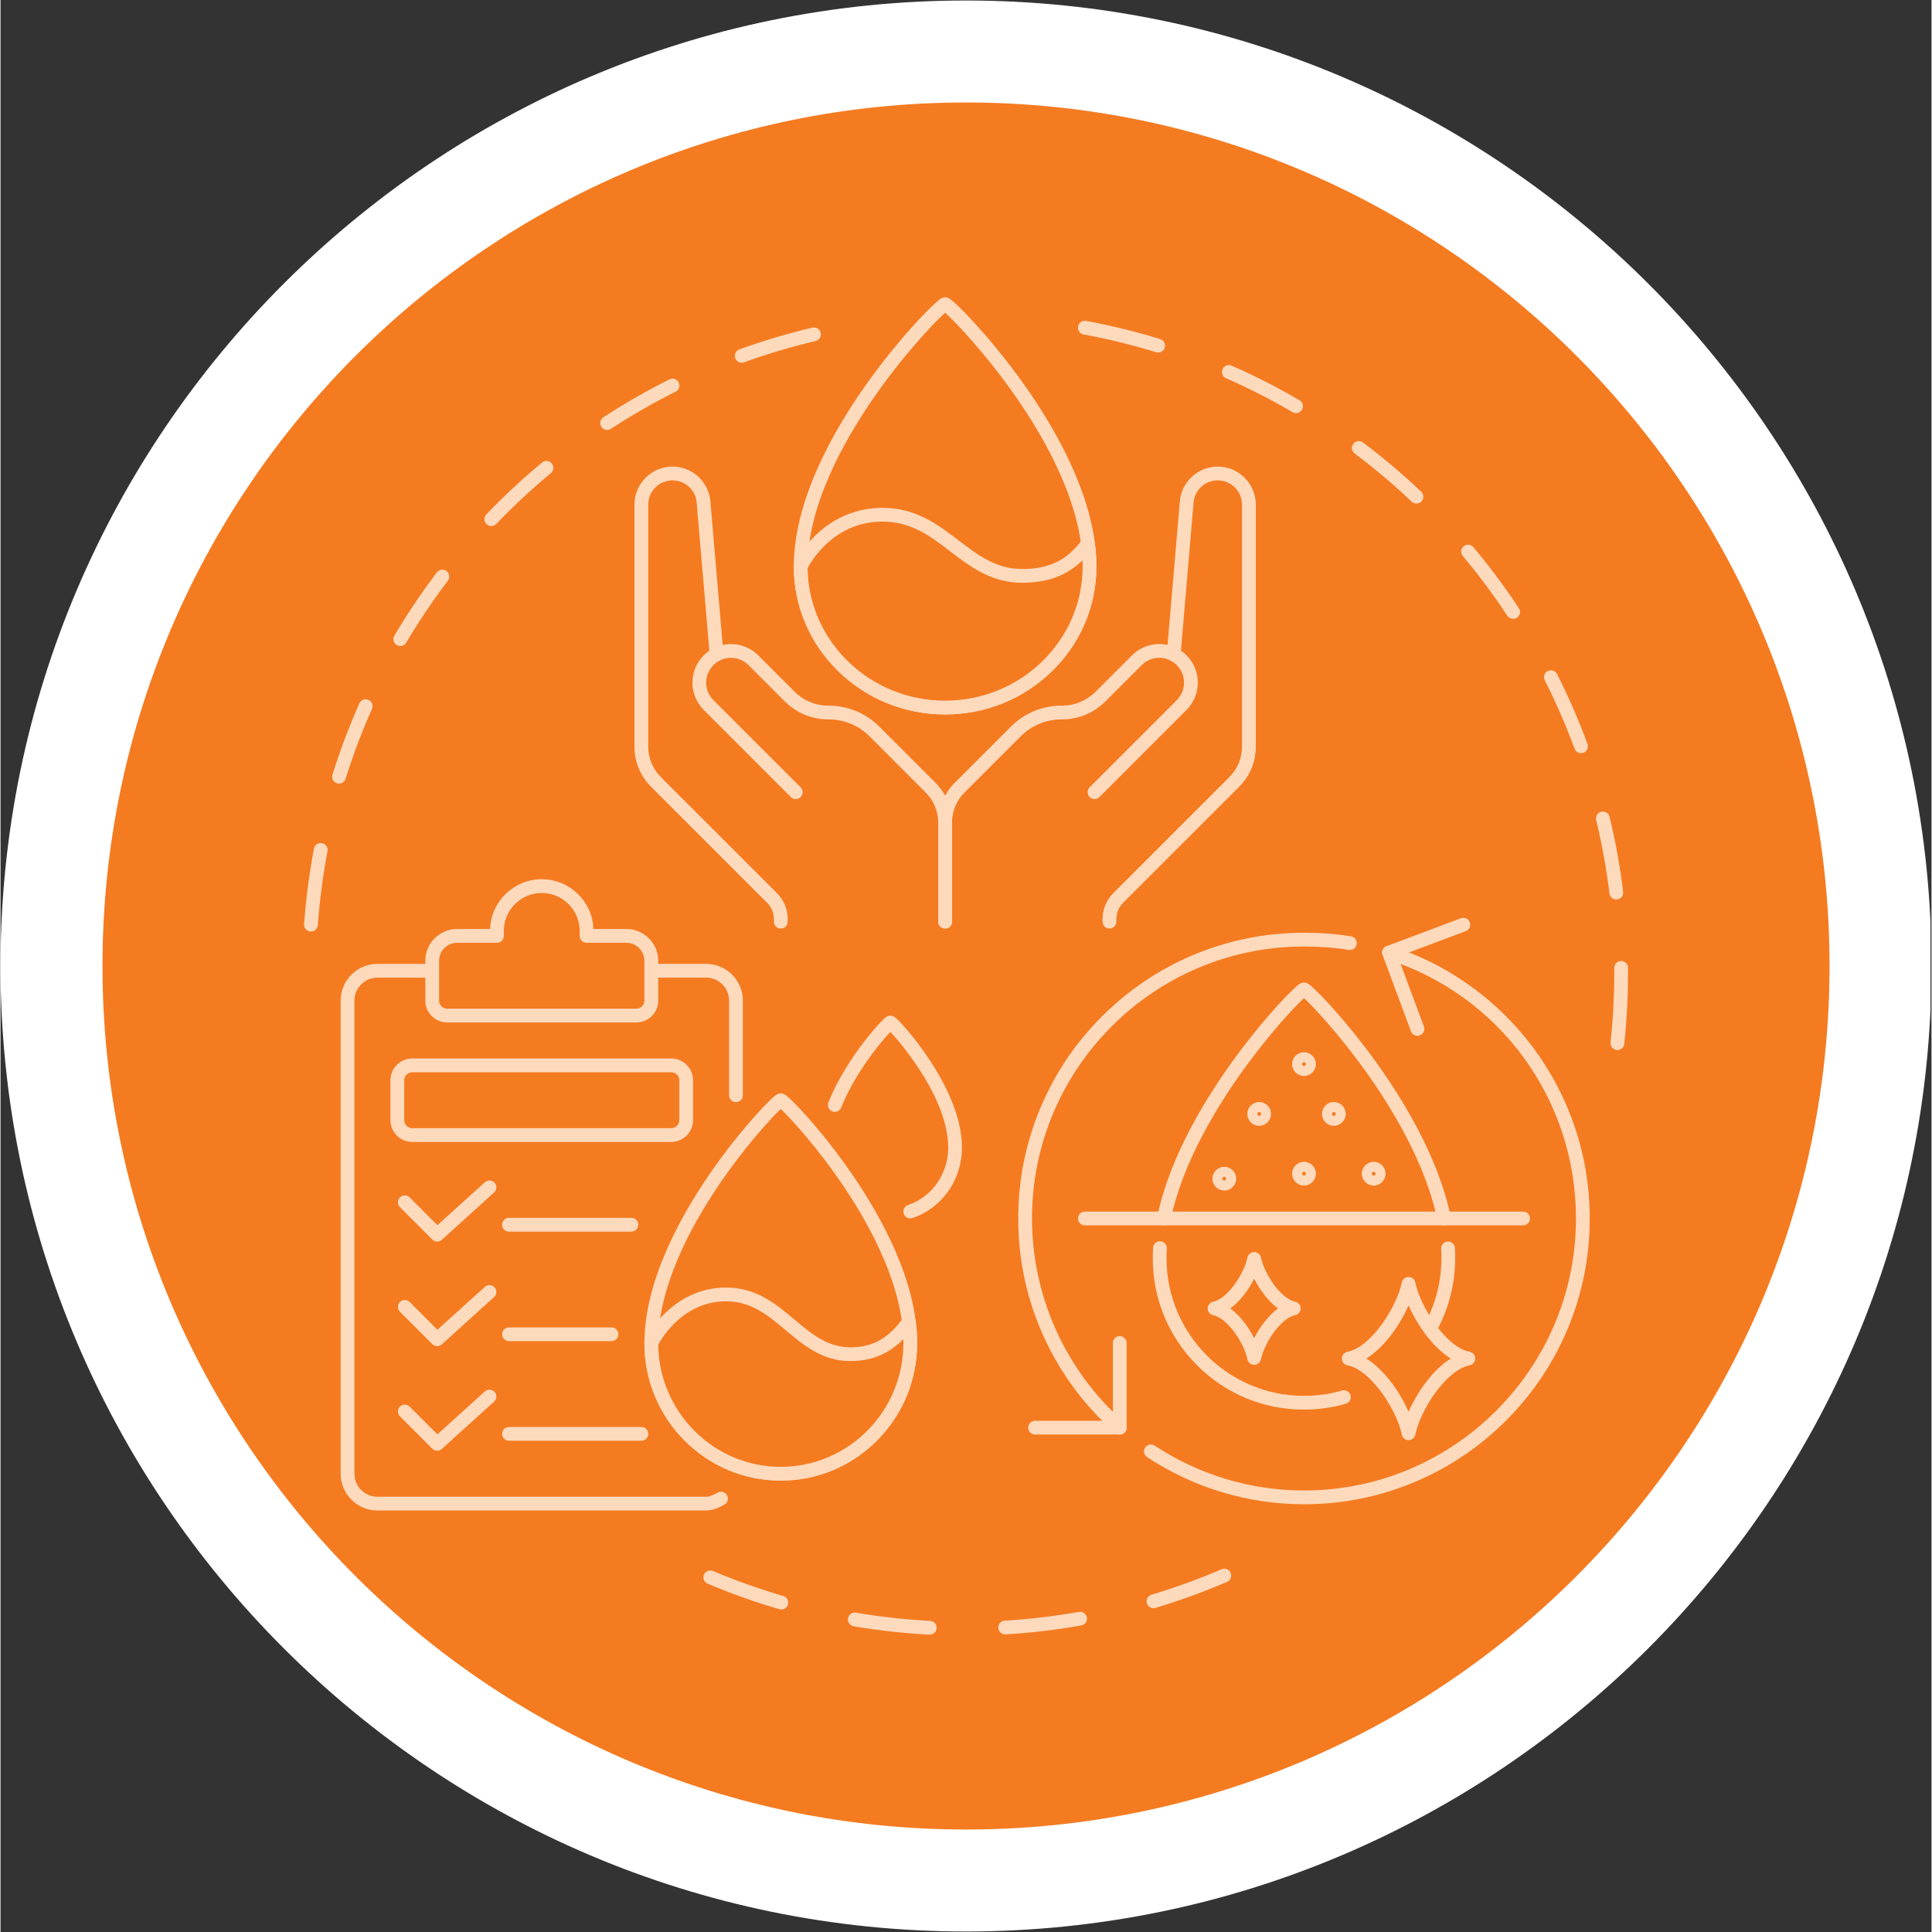 <?xml version="1.0" encoding="UTF-8"?>
<svg xmlns="http://www.w3.org/2000/svg" xmlns:xlink="http://www.w3.org/1999/xlink" width="300" zoomAndPan="magnify" viewBox="0 0 224.88 225" height="300" preserveAspectRatio="xMidYMid meet" version="1.2">
  <rect x="0" y="0" width="224.88" height="225" fill="#333333" stroke="none"/>
  <defs>
    <clipPath id="55b26f40d7">
      <path d="M 0 0.059 L 224.762 0.059 L 224.762 224.938 L 0 224.938 Z M 0 0.059 "></path>
    </clipPath>
    <clipPath id="0f8450e3ad">
      <path d="M 35.324 38 L 96 38 L 96 109 L 35.324 109 Z M 35.324 38 "></path>
    </clipPath>
    <clipPath id="24b46bc260">
      <path d="M 81 182 L 144 182 L 144 190.523 L 81 190.523 Z M 81 182 "></path>
    </clipPath>
    <clipPath id="00aca286bf">
      <path d="M 125 37 L 189.742 37 L 189.742 123 L 125 123 Z M 125 37 "></path>
    </clipPath>
    <clipPath id="4685953b4f">
      <path d="M 92 34.605 L 128 34.605 L 128 84 L 92 84 Z M 92 34.605 "></path>
    </clipPath>
  </defs>
  <g id="aaa7f18cff">
    <path style=" stroke:none;fill-rule:nonzero;fill:#f57b21;fill-opacity:1;" d="M 112.441 9.055 C 55.457 9.055 8.996 55.469 8.996 112.5 C 8.996 169.531 55.41 215.945 112.441 215.945 C 169.469 215.945 215.887 169.531 215.887 112.5 C 215.887 55.469 169.426 9.055 112.441 9.055 Z M 112.441 9.055 "></path>
    <path style=" stroke:none;fill-rule:nonzero;fill:#ffffff;fill-opacity:1;" d="M 112.441 3.434 C 52.309 3.434 3.375 52.41 3.375 112.5 C 3.375 172.633 52.309 221.566 112.441 221.566 C 172.527 221.566 221.508 172.633 221.508 112.5 C 221.508 52.41 172.527 3.434 112.441 3.434 Z M 112.441 213.066 C 56.984 213.066 11.875 167.957 11.875 112.5 C 11.875 57.043 56.984 11.934 112.441 11.934 C 167.895 11.934 213.008 57.043 213.008 112.5 C 213.008 167.957 167.895 213.066 112.441 213.066 Z M 112.441 213.066 "></path>
    <g clip-rule="nonzero" clip-path="url(#55b26f40d7)">
      <path style=" stroke:none;fill-rule:nonzero;fill:#ffffff;fill-opacity:1;" d="M 112.441 224.941 C 50.465 224.941 0 174.477 0 112.5 C 0 50.523 50.465 0.059 112.441 0.059 C 174.418 0.059 224.879 50.523 224.879 112.5 C 224.879 174.477 174.418 224.941 112.441 224.941 Z M 112.441 6.805 C 54.152 6.805 6.746 54.211 6.746 112.5 C 6.746 170.789 54.152 218.195 112.441 218.195 C 170.73 218.195 218.133 170.789 218.133 112.5 C 218.133 54.211 170.73 6.805 112.441 6.805 Z M 112.441 6.805 "></path>
    </g>
    <g clip-rule="nonzero" clip-path="url(#0f8450e3ad)">
      <path style=" stroke:none;fill-rule:nonzero;fill:#fedabd;fill-opacity:1;" d="M 36.156 108.488 C 36.137 108.488 36.117 108.488 36.098 108.488 C 35.656 108.457 35.324 108.07 35.355 107.629 C 35.57 104.684 35.953 101.723 36.504 98.832 C 36.586 98.398 37.004 98.113 37.438 98.195 C 37.875 98.277 38.16 98.695 38.078 99.133 C 37.543 101.961 37.164 104.859 36.953 107.746 C 36.922 108.168 36.57 108.488 36.156 108.488 Z M 39.422 91.258 C 39.344 91.258 39.262 91.246 39.184 91.223 C 38.762 91.09 38.527 90.641 38.656 90.219 C 39.539 87.402 40.594 84.609 41.793 81.914 C 41.973 81.508 42.449 81.328 42.852 81.508 C 43.258 81.688 43.438 82.16 43.258 82.566 C 42.082 85.207 41.051 87.941 40.188 90.695 C 40.082 91.039 39.766 91.258 39.422 91.258 Z M 46.555 75.238 C 46.418 75.238 46.277 75.199 46.148 75.125 C 45.77 74.898 45.641 74.406 45.867 74.027 C 47.367 71.492 49.035 69.012 50.82 66.66 C 51.086 66.309 51.59 66.238 51.941 66.508 C 52.293 66.773 52.363 67.277 52.094 67.629 C 50.348 69.934 48.715 72.359 47.246 74.844 C 47.098 75.098 46.828 75.238 46.555 75.238 Z M 57.156 61.266 C 56.957 61.266 56.758 61.195 56.602 61.043 C 56.285 60.738 56.273 60.23 56.578 59.91 C 58.617 57.781 60.801 55.746 63.07 53.863 C 63.41 53.582 63.914 53.629 64.199 53.969 C 64.48 54.309 64.434 54.816 64.094 55.098 C 61.871 56.941 59.734 58.934 57.734 61.02 C 57.578 61.184 57.367 61.266 57.156 61.266 Z M 70.648 50.07 C 70.387 50.07 70.129 49.941 69.977 49.707 C 69.734 49.336 69.836 48.84 70.207 48.598 C 72.68 46.984 75.266 45.5 77.902 44.184 C 78.297 43.988 78.777 44.148 78.977 44.543 C 79.176 44.941 79.012 45.422 78.617 45.617 C 76.039 46.906 73.504 48.359 71.082 49.941 C 70.949 50.027 70.797 50.07 70.648 50.07 Z M 86.324 42.242 C 85.996 42.242 85.688 42.039 85.57 41.715 C 85.418 41.297 85.633 40.84 86.051 40.688 C 88.82 39.684 91.68 38.832 94.551 38.156 C 94.98 38.055 95.414 38.32 95.516 38.75 C 95.617 39.18 95.348 39.613 94.918 39.715 C 92.109 40.379 89.309 41.211 86.594 42.195 C 86.504 42.227 86.414 42.242 86.324 42.242 Z M 86.324 42.242 "></path>
    </g>
    <g clip-rule="nonzero" clip-path="url(#24b46bc260)">
      <path style=" stroke:none;fill-rule:nonzero;fill:#fedabd;fill-opacity:1;" d="M 108.223 190.371 C 108.207 190.371 108.195 190.371 108.18 190.371 C 105.227 190.215 102.258 189.887 99.359 189.395 C 98.922 189.32 98.629 188.906 98.703 188.469 C 98.777 188.031 99.191 187.738 99.625 187.812 C 102.469 188.293 105.375 188.617 108.266 188.77 C 108.707 188.793 109.047 189.172 109.023 189.613 C 109 190.039 108.645 190.371 108.223 190.371 Z M 117.004 190.344 C 116.586 190.344 116.23 190.016 116.207 189.59 C 116.18 189.148 116.516 188.766 116.957 188.742 C 119.848 188.566 122.75 188.223 125.586 187.723 C 126.023 187.648 126.438 187.938 126.516 188.371 C 126.594 188.809 126.301 189.223 125.863 189.301 C 122.969 189.812 120.004 190.164 117.055 190.34 C 117.039 190.34 117.02 190.344 117.004 190.344 Z M 90.934 187.441 C 90.859 187.441 90.785 187.43 90.707 187.406 C 87.879 186.582 85.062 185.582 82.348 184.434 C 81.938 184.262 81.746 183.793 81.918 183.387 C 82.09 182.977 82.562 182.785 82.969 182.957 C 85.629 184.082 88.387 185.062 91.156 185.867 C 91.582 185.992 91.824 186.438 91.703 186.863 C 91.602 187.211 91.281 187.441 90.934 187.441 Z M 134.27 187.289 C 133.926 187.289 133.605 187.066 133.504 186.719 C 133.375 186.293 133.617 185.848 134.039 185.719 C 136.805 184.895 139.555 183.895 142.207 182.754 C 142.613 182.578 143.086 182.766 143.258 183.172 C 143.434 183.578 143.246 184.051 142.84 184.223 C 140.129 185.391 137.324 186.41 134.5 187.254 C 134.422 187.277 134.348 187.289 134.27 187.289 Z M 134.27 187.289 "></path>
    </g>
    <g clip-rule="nonzero" clip-path="url(#00aca286bf)">
      <path style=" stroke:none;fill-rule:nonzero;fill:#fedabd;fill-opacity:1;" d="M 188.305 122.285 C 188.277 122.285 188.246 122.285 188.219 122.281 C 187.777 122.234 187.461 121.84 187.508 121.398 C 187.793 118.723 187.938 115.996 187.938 113.289 C 187.938 113.098 187.938 112.91 187.934 112.719 C 187.934 112.277 188.289 111.914 188.73 111.914 C 188.734 111.914 188.734 111.914 188.738 111.914 C 189.176 111.914 189.535 112.266 189.539 112.707 C 189.539 112.902 189.539 113.094 189.539 113.289 C 189.539 116.051 189.391 118.84 189.102 121.57 C 189.059 121.98 188.711 122.285 188.305 122.285 Z M 188.172 104.754 C 187.773 104.754 187.43 104.457 187.379 104.051 C 187.027 101.18 186.508 98.305 185.832 95.5 C 185.73 95.07 185.992 94.637 186.426 94.535 C 186.855 94.43 187.289 94.695 187.391 95.125 C 188.082 97.988 188.613 100.926 188.969 103.855 C 189.023 104.297 188.711 104.695 188.27 104.75 C 188.238 104.754 188.207 104.754 188.172 104.754 Z M 184.062 87.715 C 183.738 87.715 183.43 87.512 183.312 87.188 C 182.316 84.48 181.148 81.805 179.848 79.227 C 179.648 78.832 179.805 78.352 180.199 78.152 C 180.598 77.949 181.078 78.109 181.277 78.504 C 182.609 81.137 183.797 83.871 184.816 86.637 C 184.969 87.051 184.754 87.512 184.34 87.664 C 184.25 87.695 184.156 87.715 184.062 87.715 Z M 176.16 72.074 C 175.898 72.074 175.645 71.949 175.488 71.715 C 173.902 69.309 172.156 66.965 170.297 64.75 C 170.016 64.41 170.059 63.906 170.398 63.621 C 170.738 63.336 171.242 63.383 171.527 63.723 C 173.422 65.98 175.207 68.375 176.828 70.832 C 177.07 71.203 176.969 71.699 176.602 71.945 C 176.465 72.031 176.312 72.074 176.16 72.074 Z M 164.895 58.641 C 164.699 58.641 164.5 58.57 164.344 58.422 C 162.25 56.434 160.016 54.547 157.707 52.812 C 157.355 52.547 157.281 52.047 157.547 51.691 C 157.812 51.34 158.316 51.266 158.672 51.531 C 161.027 53.305 163.309 55.23 165.449 57.258 C 165.77 57.562 165.781 58.07 165.477 58.391 C 165.32 58.559 165.109 58.641 164.895 58.641 Z M 150.875 48.109 C 150.738 48.109 150.598 48.074 150.473 48 C 147.977 46.539 145.371 45.211 142.73 44.051 C 142.324 43.871 142.141 43.398 142.32 42.996 C 142.496 42.59 142.969 42.406 143.375 42.582 C 146.074 43.77 148.734 45.125 151.281 46.617 C 151.664 46.84 151.793 47.332 151.566 47.715 C 151.418 47.969 151.152 48.109 150.875 48.109 Z M 134.82 41.055 C 134.742 41.055 134.66 41.043 134.582 41.02 C 131.824 40.172 128.98 39.477 126.137 38.953 C 125.703 38.871 125.414 38.453 125.496 38.02 C 125.574 37.582 125.992 37.293 126.43 37.375 C 129.332 37.91 132.234 38.621 135.055 39.488 C 135.477 39.617 135.715 40.066 135.586 40.488 C 135.48 40.832 135.16 41.055 134.82 41.055 Z M 134.82 41.055 "></path>
    </g>
    <path style=" stroke:none;fill-rule:nonzero;fill:#f57b21;fill-opacity:1;" d="M 168.434 113.289 C 168.434 115.125 168.344 116.957 168.164 118.785 C 167.984 120.613 167.715 122.43 167.355 124.23 C 167 126.031 166.551 127.812 166.02 129.57 C 165.484 131.328 164.867 133.055 164.164 134.75 C 163.461 136.449 162.676 138.105 161.812 139.727 C 160.945 141.348 160.004 142.922 158.98 144.449 C 157.961 145.977 156.867 147.449 155.703 148.871 C 154.539 150.289 153.305 151.648 152.008 152.949 C 150.707 154.246 149.348 155.48 147.93 156.645 C 146.508 157.809 145.035 158.902 143.508 159.922 C 141.98 160.945 140.406 161.887 138.785 162.754 C 137.164 163.621 135.508 164.402 133.809 165.105 C 132.113 165.809 130.387 166.426 128.629 166.961 C 126.871 167.496 125.09 167.941 123.289 168.297 C 121.488 168.656 119.672 168.926 117.844 169.105 C 116.016 169.285 114.184 169.375 112.348 169.375 C 110.508 169.375 108.676 169.285 106.848 169.105 C 105.02 168.926 103.203 168.656 101.402 168.297 C 99.602 167.941 97.82 167.496 96.062 166.961 C 94.305 166.426 92.578 165.809 90.883 165.105 C 89.184 164.402 87.527 163.621 85.906 162.754 C 84.285 161.887 82.711 160.945 81.184 159.922 C 79.656 158.902 78.184 157.809 76.762 156.645 C 75.344 155.48 73.984 154.246 72.684 152.949 C 71.387 151.648 70.152 150.289 68.988 148.871 C 67.824 147.449 66.73 145.977 65.711 144.449 C 64.688 142.922 63.746 141.348 62.879 139.727 C 62.016 138.105 61.23 136.449 60.527 134.75 C 59.824 133.055 59.207 131.328 58.672 129.57 C 58.141 127.812 57.691 126.031 57.336 124.23 C 56.977 122.43 56.707 120.613 56.527 118.785 C 56.348 116.957 56.258 115.125 56.258 113.289 C 56.258 111.449 56.348 109.617 56.527 107.789 C 56.707 105.961 56.977 104.148 57.336 102.344 C 57.691 100.543 58.141 98.762 58.672 97.004 C 59.207 95.246 59.824 93.52 60.527 91.824 C 61.23 90.125 62.016 88.469 62.879 86.848 C 63.746 85.227 64.688 83.652 65.711 82.125 C 66.73 80.598 67.824 79.125 68.988 77.703 C 70.152 76.285 71.387 74.926 72.684 73.625 C 73.984 72.328 75.344 71.094 76.762 69.93 C 78.184 68.766 79.656 67.672 81.184 66.652 C 82.711 65.629 84.285 64.688 85.906 63.82 C 87.527 62.957 89.184 62.172 90.883 61.469 C 92.578 60.766 94.305 60.148 96.062 59.613 C 97.82 59.082 99.602 58.633 101.402 58.277 C 103.203 57.918 105.02 57.648 106.848 57.469 C 108.676 57.289 110.508 57.199 112.348 57.199 C 114.184 57.199 116.016 57.289 117.844 57.469 C 119.672 57.648 121.488 57.918 123.289 58.277 C 125.09 58.633 126.871 59.082 128.629 59.613 C 130.387 60.148 132.113 60.766 133.809 61.469 C 135.508 62.172 137.164 62.957 138.785 63.82 C 140.406 64.688 141.98 65.629 143.508 66.652 C 145.035 67.672 146.508 68.766 147.93 69.93 C 149.348 71.094 150.707 72.328 152.008 73.625 C 153.305 74.926 154.539 76.285 155.703 77.703 C 156.867 79.125 157.961 80.598 158.98 82.125 C 160.004 83.652 160.945 85.227 161.812 86.848 C 162.676 88.469 163.461 90.125 164.164 91.824 C 164.867 93.52 165.484 95.246 166.02 97.004 C 166.551 98.762 167 100.543 167.355 102.344 C 167.715 104.148 167.984 105.961 168.164 107.789 C 168.344 109.617 168.434 111.449 168.434 113.289 Z M 168.434 113.289 "></path>
    <path style=" stroke:none;fill-rule:nonzero;fill:#f57b21;fill-opacity:1;" d="M 126.824 65.969 C 126.824 75.043 119.297 82.402 110.008 82.402 C 100.719 82.402 93.188 75.043 93.188 65.969 C 93.188 51.73 109.445 35.426 110.008 35.426 C 110.566 35.426 126.824 51.73 126.824 65.969 Z M 126.824 65.969 "></path>
    <g clip-rule="nonzero" clip-path="url(#4685953b4f)">
      <path style=" stroke:none;fill-rule:nonzero;fill:#fedabd;fill-opacity:1;" d="M 110.008 83.203 C 105.305 83.203 100.883 81.41 97.555 78.16 C 94.223 74.906 92.387 70.578 92.387 65.969 C 92.387 58.324 96.926 50.289 100.734 44.895 C 102.992 41.699 105.145 39.191 106.551 37.652 C 107.492 36.625 108.168 35.953 108.57 35.57 C 109.434 34.754 109.676 34.625 110.008 34.625 C 110.34 34.625 110.582 34.754 111.445 35.57 C 111.848 35.953 112.523 36.625 113.465 37.652 C 114.871 39.191 117.023 41.699 119.281 44.895 C 123.09 50.289 127.629 58.324 127.629 65.969 C 127.629 70.578 125.793 74.906 122.461 78.16 C 119.133 81.41 114.711 83.203 110.008 83.203 Z M 110.008 36.422 C 108.809 37.488 105.215 41.238 101.695 46.316 C 98.18 51.387 93.992 58.914 93.992 65.969 C 93.992 74.59 101.176 81.598 110.008 81.598 C 118.84 81.598 126.023 74.59 126.023 65.969 C 126.023 58.914 121.836 51.387 118.32 46.316 C 114.801 41.238 111.207 37.488 110.008 36.422 Z M 110.008 36.422 "></path>
    </g>
    <path style=" stroke:none;fill-rule:nonzero;fill:#f57b21;fill-opacity:1;" d="M 126.641 63.285 C 124.531 66.195 121.977 67.066 118.977 67.066 C 112.25 67.066 109.855 59.945 102.719 59.945 C 95.992 59.945 93.188 65.969 93.188 65.969 C 93.188 75.043 100.719 82.402 110.008 82.402 C 119.297 82.402 126.828 75.043 126.828 65.969 C 126.828 65.082 126.758 64.188 126.641 63.285 Z M 126.641 63.285 "></path>
    <path style=" stroke:none;fill-rule:nonzero;fill:#fedabd;fill-opacity:1;" d="M 110.008 83.203 C 105.305 83.203 100.883 81.41 97.555 78.16 C 94.223 74.906 92.387 70.578 92.387 65.969 C 92.387 65.855 92.414 65.738 92.461 65.633 C 92.492 65.566 93.242 63.977 94.871 62.387 C 97.043 60.266 99.754 59.145 102.719 59.145 C 106.613 59.145 109.145 61.078 111.594 62.949 C 113.824 64.652 115.934 66.266 118.977 66.266 C 122.141 66.266 124.238 65.234 125.992 62.816 C 126.184 62.551 126.52 62.43 126.836 62.508 C 127.156 62.59 127.391 62.855 127.434 63.18 C 127.566 64.164 127.629 65.074 127.629 65.969 C 127.629 70.578 125.793 74.906 122.461 78.16 C 119.133 81.41 114.711 83.203 110.008 83.203 Z M 93.992 66.16 C 94.098 74.691 101.242 81.598 110.008 81.598 C 118.84 81.598 126.023 74.59 126.023 65.969 C 126.023 65.73 126.02 65.492 126.012 65.246 C 125.242 65.996 124.402 66.574 123.477 66.996 C 122.188 67.582 120.715 67.867 118.977 67.867 C 115.391 67.867 112.965 66.016 110.617 64.223 C 108.281 62.434 106.07 60.746 102.719 60.746 C 100.164 60.746 97.918 61.672 96.031 63.492 C 94.871 64.617 94.207 65.758 93.992 66.16 Z M 93.992 66.16 "></path>
    <path style=" stroke:none;fill-rule:nonzero;fill:#f57b21;fill-opacity:1;" d="M 129.145 107.34 L 129.145 107.039 C 129.145 106.117 129.512 105.23 130.164 104.578 L 143.688 91.059 C 144.773 89.973 145.383 88.496 145.383 86.957 L 145.383 58.77 C 145.383 56.766 143.762 55.145 141.758 55.145 C 139.871 55.145 138.301 56.586 138.141 58.461 L 136.656 75.855 L 136.617 76.207 C 135.23 75.504 133.492 75.734 132.336 76.891 L 128.113 81.113 C 126.918 82.309 125.297 82.98 123.605 82.98 L 123.57 82.98 C 121.57 82.98 119.652 83.773 118.238 85.188 L 111.707 91.723 C 110.617 92.809 110.008 94.285 110.008 95.82 L 110.008 107.34 Z M 129.145 107.34 "></path>
    <path style=" stroke:none;fill-rule:nonzero;fill:#fedabd;fill-opacity:1;" d="M 129.145 108.141 C 128.703 108.141 128.344 107.781 128.344 107.34 L 128.344 107.039 C 128.344 105.895 128.789 104.82 129.598 104.012 L 143.121 90.492 C 144.062 89.547 144.582 88.293 144.582 86.957 L 144.582 58.77 C 144.582 57.211 143.316 55.945 141.758 55.945 C 140.277 55.945 139.066 57.055 138.941 58.531 L 137.457 75.922 C 137.453 75.93 137.453 75.938 137.453 75.945 L 137.414 76.297 C 137.383 76.559 137.227 76.789 136.996 76.914 C 136.766 77.039 136.488 77.043 136.254 76.922 C 135.137 76.355 133.789 76.57 132.902 77.457 L 128.68 81.68 C 127.324 83.035 125.523 83.781 123.605 83.781 L 123.57 83.781 C 121.77 83.781 120.078 84.484 118.805 85.754 L 112.273 92.289 C 111.328 93.23 110.809 94.488 110.809 95.82 L 110.809 107.34 C 110.809 107.781 110.449 108.141 110.008 108.141 C 109.566 108.141 109.207 107.781 109.207 107.34 L 109.207 95.82 C 109.207 94.059 109.895 92.402 111.141 91.152 L 117.672 84.621 C 119.246 83.047 121.34 82.18 123.57 82.18 L 123.605 82.18 C 125.094 82.18 126.496 81.598 127.547 80.547 L 131.77 76.324 C 132.875 75.219 134.441 74.785 135.914 75.113 L 137.344 58.395 C 137.438 57.285 137.941 56.262 138.762 55.508 C 139.582 54.754 140.645 54.34 141.758 54.34 C 144.199 54.34 146.188 56.328 146.188 58.77 L 146.188 86.957 C 146.188 88.723 145.5 90.379 144.254 91.625 L 130.73 105.145 C 130.227 105.652 129.949 106.324 129.949 107.039 L 129.949 107.34 C 129.949 107.781 129.59 108.141 129.145 108.141 Z M 129.145 108.141 "></path>
    <path style=" stroke:none;fill-rule:nonzero;fill:#fedabd;fill-opacity:1;" d="M 127.406 93.062 C 127.199 93.062 126.996 92.984 126.84 92.828 C 126.527 92.512 126.527 92.008 126.84 91.691 L 136.988 81.543 C 138.113 80.418 138.113 78.586 136.988 77.457 C 136.77 77.242 136.523 77.062 136.254 76.922 C 135.859 76.723 135.703 76.242 135.902 75.848 C 136.102 75.453 136.586 75.293 136.98 75.496 C 137.402 75.707 137.785 75.988 138.121 76.324 C 139.875 78.074 139.875 80.926 138.121 82.676 L 127.973 92.828 C 127.816 92.984 127.609 93.062 127.406 93.062 Z M 127.406 93.062 "></path>
    <path style=" stroke:none;fill-rule:nonzero;fill:#f57b21;fill-opacity:1;" d="M 90.871 107.34 L 90.871 107.039 C 90.871 106.117 90.504 105.23 89.852 104.578 L 76.328 91.059 C 75.242 89.973 74.629 88.496 74.629 86.957 L 74.629 58.77 C 74.629 56.766 76.254 55.145 78.258 55.145 C 80.145 55.145 81.715 56.586 81.875 58.461 L 83.359 75.855 L 83.449 76.184 C 84.824 75.512 86.535 75.746 87.68 76.891 L 91.902 81.113 C 93.098 82.309 94.719 82.98 96.41 82.98 L 96.445 82.98 C 98.445 82.98 100.363 83.773 101.777 85.188 L 108.309 91.723 C 109.398 92.809 110.008 94.285 110.008 95.82 L 110.008 107.34 Z M 90.871 107.34 "></path>
    <path style=" stroke:none;fill-rule:nonzero;fill:#fedabd;fill-opacity:1;" d="M 110.008 108.141 C 109.566 108.141 109.207 107.781 109.207 107.34 L 109.207 95.82 C 109.207 94.488 108.688 93.23 107.742 92.289 L 101.211 85.754 C 99.938 84.484 98.246 83.781 96.445 83.781 L 96.41 83.781 C 94.492 83.781 92.691 83.035 91.332 81.68 L 87.113 77.457 C 86.238 76.586 84.91 76.363 83.801 76.902 C 83.586 77.008 83.336 77.012 83.117 76.914 C 82.902 76.816 82.738 76.625 82.676 76.395 L 82.586 76.066 C 82.574 76.02 82.562 75.969 82.559 75.922 L 81.074 58.531 C 80.949 57.055 79.738 55.945 78.258 55.945 C 76.699 55.945 75.434 57.211 75.434 58.77 L 75.434 86.957 C 75.434 88.293 75.953 89.547 76.895 90.492 L 90.418 104.012 C 91.227 104.82 91.672 105.895 91.672 107.039 L 91.672 107.34 C 91.672 107.781 91.312 108.141 90.871 108.141 C 90.426 108.141 90.066 107.781 90.066 107.34 L 90.066 107.039 C 90.066 106.324 89.789 105.652 89.285 105.145 L 75.762 91.625 C 74.516 90.379 73.828 88.723 73.828 86.957 L 73.828 58.77 C 73.828 56.328 75.816 54.34 78.258 54.34 C 79.371 54.34 80.434 54.758 81.254 55.508 C 82.074 56.262 82.578 57.285 82.672 58.395 L 84.102 75.113 C 85.574 74.789 87.145 75.223 88.246 76.324 L 92.469 80.547 C 93.52 81.598 94.922 82.18 96.41 82.18 L 96.445 82.18 C 98.672 82.18 100.77 83.047 102.344 84.621 L 108.875 91.156 C 110.121 92.402 110.809 94.059 110.809 95.82 L 110.809 107.34 C 110.809 107.781 110.449 108.141 110.008 108.141 Z M 110.008 108.141 "></path>
    <path style=" stroke:none;fill-rule:nonzero;fill:#fedabd;fill-opacity:1;" d="M 92.609 93.062 C 92.402 93.062 92.199 92.984 92.043 92.828 L 81.895 82.676 C 80.141 80.926 80.141 78.074 81.895 76.324 C 82.246 75.973 82.652 75.68 83.098 75.465 C 83.496 75.27 83.977 75.434 84.168 75.832 C 84.363 76.23 84.199 76.711 83.801 76.902 C 83.516 77.043 83.254 77.23 83.027 77.457 C 81.898 78.586 81.898 80.418 83.027 81.543 L 93.176 91.691 C 93.488 92.008 93.488 92.512 93.176 92.828 C 93.02 92.984 92.812 93.062 92.609 93.062 Z M 92.609 93.062 "></path>
    <path style=" stroke:none;fill-rule:nonzero;fill:#f57b21;fill-opacity:1;" d="M 184.266 141.898 C 184.266 142.961 184.211 144.023 184.109 145.082 C 184.004 146.137 183.848 147.188 183.641 148.23 C 183.434 149.273 183.176 150.305 182.867 151.32 C 182.559 152.34 182.199 153.34 181.793 154.32 C 181.387 155.305 180.934 156.266 180.43 157.203 C 179.93 158.141 179.383 159.051 178.793 159.934 C 178.203 160.816 177.57 161.672 176.895 162.492 C 176.223 163.316 175.508 164.102 174.758 164.852 C 174.004 165.605 173.219 166.316 172.395 166.992 C 171.574 167.668 170.719 168.301 169.836 168.891 C 168.953 169.48 168.043 170.027 167.105 170.527 C 166.168 171.031 165.207 171.484 164.223 171.891 C 163.242 172.297 162.242 172.656 161.223 172.965 C 160.207 173.273 159.176 173.531 158.133 173.738 C 157.09 173.945 156.039 174.102 154.984 174.207 C 153.926 174.309 152.863 174.363 151.801 174.363 C 150.738 174.363 149.676 174.309 148.617 174.207 C 147.562 174.102 146.512 173.945 145.469 173.738 C 144.426 173.531 143.395 173.273 142.379 172.965 C 141.359 172.656 140.359 172.297 139.379 171.891 C 138.395 171.484 137.434 171.031 136.496 170.527 C 135.559 170.027 134.648 169.48 133.766 168.891 C 132.883 168.301 132.027 167.668 131.207 166.992 C 130.383 166.316 129.598 165.605 128.848 164.852 C 128.094 164.102 127.379 163.316 126.707 162.492 C 126.031 161.672 125.398 160.816 124.809 159.934 C 124.219 159.051 123.672 158.141 123.172 157.203 C 122.668 156.266 122.215 155.305 121.809 154.32 C 121.402 153.34 121.043 152.34 120.734 151.32 C 120.426 150.305 120.168 149.273 119.961 148.23 C 119.754 147.188 119.598 146.137 119.492 145.082 C 119.391 144.023 119.336 142.961 119.336 141.898 C 119.336 140.836 119.391 139.773 119.492 138.715 C 119.598 137.656 119.754 136.609 119.961 135.566 C 120.168 134.523 120.426 133.492 120.734 132.473 C 121.043 131.457 121.402 130.457 121.809 129.477 C 122.215 128.492 122.668 127.531 123.172 126.594 C 123.672 125.656 124.219 124.746 124.809 123.863 C 125.398 122.977 126.031 122.125 126.707 121.305 C 127.379 120.48 128.094 119.695 128.848 118.941 C 129.598 118.191 130.383 117.477 131.207 116.805 C 132.027 116.129 132.883 115.496 133.766 114.906 C 134.648 114.316 135.559 113.77 136.496 113.27 C 137.434 112.766 138.395 112.312 139.379 111.906 C 140.359 111.5 141.359 111.141 142.379 110.832 C 143.395 110.523 144.426 110.266 145.469 110.059 C 146.512 109.852 147.562 109.695 148.617 109.59 C 149.676 109.488 150.738 109.434 151.801 109.434 C 152.863 109.434 153.926 109.488 154.984 109.59 C 156.039 109.695 157.09 109.852 158.133 110.059 C 159.176 110.266 160.207 110.523 161.223 110.832 C 162.242 111.141 163.242 111.5 164.223 111.906 C 165.207 112.312 166.168 112.766 167.105 113.27 C 168.043 113.77 168.953 114.316 169.836 114.906 C 170.719 115.496 171.574 116.129 172.395 116.805 C 173.219 117.477 174.004 118.191 174.758 118.941 C 175.508 119.695 176.223 120.48 176.895 121.305 C 177.57 122.125 178.203 122.977 178.793 123.863 C 179.383 124.746 179.93 125.656 180.43 126.594 C 180.934 127.531 181.387 128.492 181.793 129.477 C 182.199 130.457 182.559 131.457 182.867 132.473 C 183.176 133.492 183.434 134.523 183.641 135.566 C 183.848 136.609 184.004 137.656 184.109 138.715 C 184.211 139.773 184.266 140.836 184.266 141.898 Z M 184.266 141.898 "></path>
    <path style=" stroke:none;fill-rule:nonzero;fill:#f57b21;fill-opacity:1;" d="M 168.609 146.527 C 168.609 155.828 161.086 163.363 151.801 163.363 C 142.516 163.363 134.992 155.828 134.992 146.527 C 134.992 131.938 151.242 115.227 151.801 115.227 C 152.359 115.227 168.609 131.938 168.609 146.527 Z M 168.609 146.527 "></path>
    <path style=" stroke:none;fill-rule:nonzero;fill:#fedabd;fill-opacity:1;" d="M 151.801 175.184 C 145.305 175.184 138.988 173.289 133.535 169.699 C 133.164 169.453 133.062 168.957 133.305 168.586 C 133.547 168.219 134.043 168.117 134.414 168.359 C 139.609 171.777 145.621 173.582 151.801 173.582 C 169.266 173.582 183.477 159.371 183.477 141.906 C 183.477 128.051 174.629 115.914 161.465 111.703 C 161.043 111.566 160.809 111.117 160.945 110.695 C 161.078 110.273 161.531 110.039 161.953 110.176 C 165.27 111.234 168.387 112.812 171.227 114.855 C 174.027 116.875 176.488 119.309 178.547 122.086 C 180.625 124.895 182.242 127.992 183.352 131.293 C 184.5 134.703 185.078 138.273 185.078 141.906 C 185.078 146.398 184.199 150.758 182.465 154.859 C 180.789 158.824 178.387 162.383 175.332 165.438 C 172.277 168.492 168.719 170.895 164.754 172.57 C 160.652 174.305 156.293 175.184 151.801 175.184 Z M 151.801 175.184 "></path>
    <path style=" stroke:none;fill-rule:nonzero;fill:#fedabd;fill-opacity:1;" d="M 165.016 120.625 C 164.688 120.625 164.383 120.426 164.262 120.105 L 160.957 111.219 C 160.801 110.805 161.012 110.344 161.426 110.188 L 170.078 106.938 C 170.492 106.781 170.953 106.992 171.109 107.406 C 171.266 107.82 171.055 108.285 170.641 108.438 L 162.738 111.406 L 165.766 119.547 C 165.918 119.961 165.707 120.422 165.293 120.574 C 165.199 120.609 165.105 120.625 165.016 120.625 Z M 165.016 120.625 "></path>
    <path style=" stroke:none;fill-rule:nonzero;fill:#fedabd;fill-opacity:1;" d="M 130.344 167.066 C 130.152 167.066 129.965 167 129.812 166.867 C 126.297 163.77 123.527 160.059 121.57 155.832 C 119.547 151.453 118.523 146.77 118.523 141.906 C 118.523 137.414 119.402 133.055 121.137 128.953 C 122.812 124.988 125.215 121.43 128.27 118.375 C 131.324 115.32 134.883 112.918 138.848 111.242 C 142.949 109.508 147.309 108.629 151.801 108.629 C 153.781 108.629 155.574 108.766 157.277 109.047 C 157.715 109.121 158.012 109.531 157.938 109.969 C 157.867 110.406 157.453 110.699 157.016 110.629 C 155.398 110.359 153.691 110.23 151.801 110.23 C 134.336 110.23 120.125 124.441 120.125 141.906 C 120.125 150.988 124.043 159.645 130.871 165.664 C 131.203 165.953 131.238 166.461 130.945 166.793 C 130.785 166.973 130.566 167.066 130.344 167.066 Z M 130.344 167.066 "></path>
    <path style=" stroke:none;fill-rule:nonzero;fill:#fedabd;fill-opacity:1;" d="M 130.344 167.066 L 120.484 167.066 C 120.039 167.066 119.684 166.707 119.684 166.266 C 119.684 165.82 120.039 165.461 120.484 165.461 L 129.543 165.461 L 129.543 156.406 C 129.543 155.961 129.898 155.602 130.344 155.602 C 130.785 155.602 131.145 155.961 131.145 156.406 L 131.145 166.266 C 131.145 166.707 130.785 167.066 130.344 167.066 Z M 130.344 167.066 "></path>
    <path style=" stroke:none;fill-rule:nonzero;fill:#fedabd;fill-opacity:1;" d="M 151.801 164.164 C 147.098 164.164 142.676 162.332 139.348 159 C 136.023 155.668 134.191 151.238 134.191 146.527 C 134.191 146.129 134.203 145.719 134.227 145.312 C 134.25 144.871 134.629 144.531 135.07 144.559 C 135.512 144.582 135.852 144.961 135.824 145.402 C 135.805 145.781 135.793 146.16 135.793 146.527 C 135.793 155.371 142.973 162.562 151.801 162.562 C 153.309 162.562 154.797 162.355 156.23 161.941 C 156.656 161.82 157.098 162.066 157.223 162.488 C 157.344 162.914 157.098 163.359 156.672 163.48 C 155.094 163.934 153.457 164.164 151.801 164.164 Z M 151.801 164.164 "></path>
    <path style=" stroke:none;fill-rule:nonzero;fill:#fedabd;fill-opacity:1;" d="M 166.473 155.551 C 166.34 155.551 166.207 155.516 166.082 155.449 C 165.695 155.23 165.559 154.742 165.773 154.355 C 167.105 151.98 167.809 149.273 167.809 146.527 C 167.809 146.168 167.797 145.797 167.777 145.426 C 167.754 144.984 168.09 144.605 168.531 144.582 C 168.973 144.555 169.352 144.895 169.379 145.336 C 169.398 145.738 169.41 146.137 169.41 146.527 C 169.41 149.547 168.637 152.523 167.172 155.141 C 167.027 155.402 166.754 155.551 166.473 155.551 Z M 166.473 155.551 "></path>
    <path style=" stroke:none;fill-rule:nonzero;fill:#fedabd;fill-opacity:1;" d="M 135.488 142.707 C 135.434 142.707 135.379 142.703 135.324 142.691 C 134.891 142.602 134.613 142.18 134.703 141.746 C 136.16 134.645 140.473 127.695 143.832 123.113 C 145.855 120.355 147.668 118.258 148.832 116.988 C 149.629 116.117 150.188 115.562 150.516 115.25 C 151.215 114.582 151.457 114.426 151.801 114.426 C 152.145 114.426 152.387 114.582 153.086 115.25 C 153.414 115.562 153.973 116.117 154.77 116.988 C 155.934 118.258 157.746 120.355 159.77 123.113 C 163.129 127.695 167.441 134.645 168.898 141.746 C 168.988 142.18 168.707 142.602 168.273 142.691 C 167.844 142.781 167.418 142.5 167.328 142.066 C 165.965 135.434 161.949 128.875 158.824 124.539 C 155.75 120.281 152.859 117.207 151.801 116.234 C 150.742 117.207 147.852 120.281 144.777 124.539 C 141.652 128.875 137.637 135.434 136.273 142.066 C 136.195 142.445 135.859 142.707 135.488 142.707 Z M 135.488 142.707 "></path>
    <path style=" stroke:none;fill-rule:nonzero;fill:#f57b21;fill-opacity:1;" d="M 163.98 166.918 C 164.613 163.809 167.777 158.84 170.938 158.219 C 167.777 157.598 164.613 152.625 163.98 149.52 C 163.348 152.625 160.184 157.598 157.02 158.219 C 160.184 158.84 163.348 163.809 163.98 166.918 Z M 163.98 166.918 "></path>
    <path style=" stroke:none;fill-rule:nonzero;fill:#fedabd;fill-opacity:1;" d="M 163.98 167.719 C 163.598 167.719 163.27 167.449 163.195 167.078 C 162.625 164.277 159.648 159.551 156.867 159.004 C 156.488 158.93 156.219 158.602 156.219 158.219 C 156.219 157.836 156.488 157.504 156.867 157.43 C 159.648 156.883 162.625 152.156 163.195 149.359 C 163.27 148.984 163.598 148.715 163.98 148.715 C 164.359 148.715 164.688 148.984 164.766 149.359 C 165.336 152.156 168.309 156.883 171.094 157.43 C 171.469 157.504 171.742 157.836 171.742 158.219 C 171.742 158.602 171.469 158.93 171.094 159.004 C 168.309 159.551 165.336 164.277 164.766 167.078 C 164.688 167.449 164.359 167.719 163.98 167.719 Z M 159.066 158.219 C 160.102 158.867 161.137 159.867 162.094 161.156 C 162.84 162.164 163.492 163.297 163.98 164.398 C 164.469 163.297 165.121 162.164 165.867 161.156 C 166.824 159.867 167.859 158.867 168.895 158.219 C 167.859 157.566 166.824 156.566 165.867 155.277 C 165.121 154.27 164.469 153.137 163.98 152.035 C 163.492 153.137 162.84 154.27 162.094 155.277 C 161.137 156.566 160.102 157.566 159.066 158.219 Z M 159.066 158.219 "></path>
    <path style=" stroke:none;fill-rule:nonzero;fill:#f57b21;fill-opacity:1;" d="M 146 158.145 C 146.422 156.086 148.516 152.793 150.613 152.383 C 148.516 151.969 146.422 148.676 146 146.617 C 145.582 148.676 143.488 151.969 141.391 152.383 C 143.488 152.793 145.582 156.086 146 158.145 Z M 146 158.145 "></path>
    <path style=" stroke:none;fill-rule:nonzero;fill:#fedabd;fill-opacity:1;" d="M 146 158.945 C 145.621 158.945 145.293 158.68 145.215 158.305 C 145.027 157.375 144.426 156.125 143.68 155.121 C 142.867 154.027 141.977 153.312 141.234 153.168 C 140.859 153.094 140.59 152.766 140.59 152.383 C 140.59 152 140.859 151.668 141.234 151.594 C 141.977 151.449 142.867 150.738 143.68 149.641 C 144.426 148.637 145.027 147.387 145.215 146.457 C 145.293 146.086 145.621 145.816 146 145.816 C 146.383 145.816 146.711 146.086 146.785 146.457 C 146.977 147.387 147.578 148.637 148.32 149.641 C 149.133 150.738 150.023 151.449 150.766 151.594 C 151.141 151.668 151.414 152 151.414 152.383 C 151.414 152.766 151.141 153.094 150.766 153.168 C 150.023 153.312 149.133 154.027 148.32 155.121 C 147.578 156.125 146.977 157.375 146.785 158.305 C 146.711 158.68 146.383 158.945 146 158.945 Z M 143.223 152.383 C 144.352 153.211 145.34 154.539 146 155.844 C 146.664 154.539 147.648 153.211 148.777 152.383 C 147.648 151.555 146.664 150.227 146 148.918 C 145.34 150.227 144.352 151.551 143.223 152.383 Z M 143.223 152.383 "></path>
    <path style=" stroke:none;fill-rule:nonzero;fill:#fedabd;fill-opacity:1;" d="M 177.32 142.707 L 126.281 142.707 C 125.84 142.707 125.48 142.348 125.48 141.906 C 125.48 141.465 125.84 141.105 126.281 141.105 L 177.32 141.105 C 177.762 141.105 178.121 141.465 178.121 141.906 C 178.121 142.348 177.762 142.707 177.32 142.707 Z M 177.32 142.707 "></path>
    <path style=" stroke:none;fill-rule:nonzero;fill:#fedabd;fill-opacity:1;" d="M 151.801 125.309 C 151.039 125.309 150.418 124.688 150.418 123.926 C 150.418 123.164 151.039 122.547 151.801 122.547 C 152.562 122.547 153.184 123.164 153.184 123.926 C 153.184 124.688 152.562 125.309 151.801 125.309 Z M 151.801 123.707 C 151.68 123.707 151.578 123.805 151.578 123.926 C 151.578 124.051 151.68 124.148 151.801 124.148 C 151.922 124.148 152.023 124.051 152.023 123.926 C 152.023 123.805 151.922 123.707 151.801 123.707 Z M 151.801 123.707 "></path>
    <path style=" stroke:none;fill-rule:nonzero;fill:#fedabd;fill-opacity:1;" d="M 151.801 138.066 C 151.039 138.066 150.418 137.449 150.418 136.688 C 150.418 135.926 151.039 135.305 151.801 135.305 C 152.562 135.305 153.184 135.926 153.184 136.688 C 153.184 137.449 152.562 138.066 151.801 138.066 Z M 151.801 136.465 C 151.68 136.465 151.578 136.562 151.578 136.688 C 151.578 136.809 151.68 136.906 151.801 136.906 C 151.922 136.906 152.023 136.809 152.023 136.688 C 152.023 136.562 151.922 136.465 151.801 136.465 Z M 151.801 136.465 "></path>
    <path style=" stroke:none;fill-rule:nonzero;fill:#fedabd;fill-opacity:1;" d="M 142.523 138.648 C 141.762 138.648 141.141 138.027 141.141 137.266 C 141.141 136.504 141.762 135.887 142.523 135.887 C 143.285 135.887 143.902 136.504 143.902 137.266 C 143.902 138.027 143.285 138.648 142.523 138.648 Z M 142.523 137.043 C 142.398 137.043 142.301 137.145 142.301 137.266 C 142.301 137.387 142.398 137.488 142.523 137.488 C 142.645 137.488 142.742 137.387 142.742 137.266 C 142.742 137.145 142.645 137.043 142.523 137.043 Z M 142.523 137.043 "></path>
    <path style=" stroke:none;fill-rule:nonzero;fill:#fedabd;fill-opacity:1;" d="M 159.922 138.066 C 159.16 138.066 158.539 137.449 158.539 136.688 C 158.539 135.926 159.16 135.305 159.922 135.305 C 160.684 135.305 161.301 135.926 161.301 136.688 C 161.301 137.449 160.684 138.066 159.922 138.066 Z M 159.922 136.465 C 159.797 136.465 159.699 136.562 159.699 136.688 C 159.699 136.809 159.797 136.906 159.922 136.906 C 160.043 136.906 160.141 136.809 160.141 136.688 C 160.141 136.562 160.043 136.465 159.922 136.465 Z M 159.922 136.465 "></path>
    <path style=" stroke:none;fill-rule:nonzero;fill:#fedabd;fill-opacity:1;" d="M 146.582 131.109 C 145.82 131.109 145.199 130.488 145.199 129.727 C 145.199 128.965 145.82 128.344 146.582 128.344 C 147.344 128.344 147.961 128.965 147.961 129.727 C 147.961 130.488 147.344 131.109 146.582 131.109 Z M 146.582 129.504 C 146.461 129.504 146.359 129.605 146.359 129.727 C 146.359 129.848 146.461 129.949 146.582 129.949 C 146.703 129.949 146.805 129.848 146.805 129.727 C 146.805 129.605 146.703 129.504 146.582 129.504 Z M 146.582 129.504 "></path>
    <path style=" stroke:none;fill-rule:nonzero;fill:#fedabd;fill-opacity:1;" d="M 155.281 131.109 C 154.52 131.109 153.898 130.488 153.898 129.727 C 153.898 128.965 154.52 128.344 155.281 128.344 C 156.043 128.344 156.66 128.965 156.66 129.727 C 156.66 130.488 156.043 131.109 155.281 131.109 Z M 155.281 129.504 C 155.16 129.504 155.059 129.605 155.059 129.727 C 155.059 129.848 155.16 129.949 155.281 129.949 C 155.402 129.949 155.504 129.848 155.504 129.727 C 155.504 129.605 155.402 129.504 155.281 129.504 Z M 155.281 129.504 "></path>
    <path style=" stroke:none;fill-rule:nonzero;fill:#f57b21;fill-opacity:1;" d="M 82.172 175.109 L 43.895 175.109 C 41.973 175.109 40.414 173.551 40.414 171.629 L 40.414 116.531 C 40.414 114.613 41.973 113.055 43.895 113.055 L 82.172 113.055 C 84.094 113.055 85.648 114.613 85.648 116.531 L 85.648 171.629 C 85.648 173.551 84.094 175.109 82.172 175.109 Z M 82.172 175.109 "></path>
    <path style=" stroke:none;fill-rule:nonzero;fill:#f57b21;fill-opacity:1;" d="M 111.168 133.453 C 111.168 137.777 107.793 141.281 103.633 141.281 C 99.469 141.281 96.094 137.777 96.094 133.453 C 96.094 126.668 103.379 118.898 103.633 118.898 C 103.883 118.895 111.168 126.668 111.168 133.453 Z M 111.168 133.453 "></path>
    <path style=" stroke:none;fill-rule:nonzero;fill:#f57b21;fill-opacity:1;" d="M 105.949 156.414 C 105.949 164.816 99.195 171.629 90.871 171.629 C 82.543 171.629 75.789 164.816 75.789 156.414 C 75.789 143.23 90.367 128.133 90.871 128.133 C 91.371 128.133 105.949 143.23 105.949 156.414 Z M 105.949 156.414 "></path>
    <path style=" stroke:none;fill-rule:nonzero;fill:#fedabd;fill-opacity:1;" d="M 90.871 172.43 C 86.625 172.43 82.637 170.762 79.637 167.738 C 76.641 164.711 74.988 160.691 74.988 156.414 C 74.988 149.324 79.062 141.875 82.48 136.879 C 84.504 133.914 86.438 131.59 87.703 130.164 C 88.547 129.211 89.156 128.59 89.516 128.234 C 90.266 127.5 90.516 127.332 90.871 127.332 C 91.223 127.332 91.473 127.5 92.223 128.234 C 92.586 128.59 93.191 129.211 94.039 130.164 C 95.301 131.59 97.234 133.914 99.258 136.879 C 102.676 141.875 106.75 149.324 106.75 156.414 C 106.75 160.691 105.098 164.711 102.102 167.738 C 99.102 170.762 95.113 172.43 90.871 172.43 Z M 90.871 129.152 C 89.734 130.215 86.555 133.672 83.477 138.266 C 80.336 142.949 76.594 149.902 76.594 156.414 C 76.594 164.363 82.996 170.828 90.871 170.828 C 98.742 170.828 105.148 164.363 105.148 156.414 C 105.148 149.902 101.402 142.949 98.262 138.266 C 95.184 133.672 92.004 130.215 90.871 129.152 Z M 90.871 129.152 "></path>
    <path style=" stroke:none;fill-rule:nonzero;fill:#f57b21;fill-opacity:1;" d="M 105.781 153.93 C 103.891 156.621 101.68 157.711 98.988 157.711 C 92.957 157.711 90.887 150.75 84.488 150.75 C 78.457 150.75 75.789 156.414 75.789 156.414 C 75.789 164.816 82.543 171.629 90.871 171.629 C 99.195 171.629 105.949 164.816 105.949 156.414 C 105.949 155.59 105.887 154.766 105.781 153.93 Z M 105.781 153.93 "></path>
    <path style=" stroke:none;fill-rule:nonzero;fill:#fedabd;fill-opacity:1;" d="M 90.871 172.43 C 86.625 172.43 82.637 170.762 79.637 167.738 C 76.641 164.711 74.988 160.691 74.988 156.414 C 74.988 156.297 75.016 156.18 75.066 156.074 C 75.094 156.012 75.809 154.512 77.312 153.016 C 79.324 151.008 81.809 149.949 84.488 149.949 C 88.027 149.949 90.293 151.852 92.484 153.695 C 94.453 155.348 96.309 156.906 98.988 156.906 C 101.562 156.906 103.457 155.848 105.125 153.469 C 105.316 153.199 105.652 153.07 105.973 153.152 C 106.293 153.23 106.535 153.5 106.578 153.828 C 106.691 154.738 106.75 155.582 106.75 156.414 C 106.75 160.691 105.098 164.711 102.102 167.738 C 99.102 170.762 95.113 172.43 90.871 172.43 Z M 76.594 156.605 C 76.695 164.465 83.059 170.828 90.871 170.828 C 98.742 170.828 105.148 164.363 105.148 156.414 C 105.148 156.266 105.145 156.113 105.141 155.961 C 104.496 156.613 103.809 157.133 103.066 157.535 C 101.852 158.191 100.516 158.512 98.988 158.512 C 95.727 158.512 93.555 156.688 91.453 154.922 C 89.391 153.188 87.445 151.551 84.488 151.551 C 79.562 151.551 77.055 155.75 76.594 156.605 Z M 76.594 156.605 "></path>
    <path style=" stroke:none;fill-rule:nonzero;fill:#fedabd;fill-opacity:1;" d="M 82.172 175.91 L 43.895 175.91 C 41.531 175.91 39.613 173.988 39.613 171.629 L 39.613 116.531 C 39.613 114.172 41.531 112.254 43.895 112.254 L 50.273 112.254 C 50.715 112.254 51.074 112.609 51.074 113.055 C 51.074 113.496 50.715 113.855 50.273 113.855 L 43.895 113.855 C 42.418 113.855 41.215 115.055 41.215 116.531 L 41.215 171.629 C 41.215 173.105 42.418 174.309 43.895 174.309 L 82.172 174.309 C 82.605 174.309 83.121 174.051 83.52 173.828 C 83.906 173.613 84.395 173.75 84.609 174.137 C 84.824 174.523 84.688 175.012 84.301 175.227 C 83.73 175.547 82.973 175.91 82.172 175.91 Z M 82.172 175.91 "></path>
    <path style=" stroke:none;fill-rule:nonzero;fill:#fedabd;fill-opacity:1;" d="M 85.648 128.355 C 85.207 128.355 84.848 127.996 84.848 127.551 L 84.848 116.531 C 84.848 115.055 83.648 113.855 82.172 113.855 L 75.789 113.855 C 75.348 113.855 74.988 113.496 74.988 113.055 C 74.988 112.609 75.348 112.254 75.789 112.254 L 82.172 112.254 C 84.531 112.254 86.453 114.172 86.453 116.531 L 86.453 127.551 C 86.453 127.996 86.094 128.355 85.648 128.355 Z M 85.648 128.355 "></path>
    <path style=" stroke:none;fill-rule:nonzero;fill:#f57b21;fill-opacity:1;" d="M 68.25 108.992 L 68.25 108.414 C 68.25 105.531 65.914 103.195 63.031 103.195 C 60.148 103.195 57.812 105.531 57.812 108.414 L 57.812 108.992 L 53.172 108.992 C 51.57 108.992 50.273 110.293 50.273 111.895 L 50.273 116.531 C 50.273 117.492 51.051 118.273 52.012 118.273 L 74.051 118.273 C 75.012 118.273 75.789 117.492 75.789 116.531 L 75.789 111.895 C 75.789 110.293 74.492 108.992 72.891 108.992 Z M 68.25 108.992 "></path>
    <path style=" stroke:none;fill-rule:nonzero;fill:#fedabd;fill-opacity:1;" d="M 74.051 119.074 L 52.012 119.074 C 50.613 119.074 49.473 117.934 49.473 116.531 L 49.473 111.895 C 49.473 109.852 51.133 108.191 53.172 108.191 L 57.016 108.191 C 57.133 104.973 59.785 102.395 63.031 102.395 C 66.277 102.395 68.934 104.973 69.047 108.191 L 72.891 108.191 C 74.934 108.191 76.594 109.852 76.594 111.895 L 76.594 116.531 C 76.594 117.934 75.453 119.074 74.051 119.074 Z M 53.172 109.797 C 52.016 109.797 51.074 110.738 51.074 111.895 L 51.074 116.535 C 51.074 117.051 51.496 117.473 52.012 117.473 L 74.051 117.473 C 74.566 117.473 74.988 117.051 74.988 116.535 L 74.988 111.895 C 74.988 110.738 74.047 109.797 72.891 109.797 L 68.25 109.797 C 67.809 109.797 67.449 109.438 67.449 108.992 L 67.449 108.414 C 67.449 105.977 65.469 103.996 63.031 103.996 C 60.594 103.996 58.613 105.977 58.613 108.414 L 58.613 108.992 C 58.613 109.438 58.254 109.797 57.812 109.797 Z M 53.172 109.797 "></path>
    <path style=" stroke:none;fill-rule:nonzero;fill:#f57b21;fill-opacity:1;" d="M 78.109 132.191 L 47.953 132.191 C 46.992 132.191 46.215 131.414 46.215 130.453 L 46.215 125.812 C 46.215 124.852 46.992 124.074 47.953 124.074 L 78.109 124.074 C 79.07 124.074 79.852 124.852 79.852 125.812 L 79.852 130.453 C 79.852 131.414 79.07 132.191 78.109 132.191 Z M 78.109 132.191 "></path>
    <path style=" stroke:none;fill-rule:nonzero;fill:#fedabd;fill-opacity:1;" d="M 78.109 132.992 L 47.953 132.992 C 46.551 132.992 45.41 131.852 45.41 130.453 L 45.41 125.812 C 45.41 124.41 46.551 123.27 47.953 123.27 L 78.109 123.27 C 79.512 123.27 80.652 124.41 80.652 125.812 L 80.652 130.453 C 80.652 131.852 79.512 132.992 78.109 132.992 Z M 47.953 124.875 C 47.438 124.875 47.016 125.297 47.016 125.812 L 47.016 130.453 C 47.016 130.969 47.438 131.391 47.953 131.391 L 78.109 131.391 C 78.629 131.391 79.051 130.969 79.051 130.453 L 79.051 125.812 C 79.051 125.297 78.629 124.875 78.109 124.875 Z M 47.953 124.875 "></path>
    <path style=" stroke:none;fill-rule:nonzero;fill:#fedabd;fill-opacity:1;" d="M 50.852 156.77 C 50.648 156.77 50.441 156.691 50.285 156.535 L 46.516 152.766 C 46.203 152.453 46.203 151.945 46.516 151.633 C 46.828 151.32 47.336 151.32 47.648 151.633 L 50.879 154.863 L 56.406 149.867 C 56.734 149.57 57.238 149.594 57.535 149.922 C 57.832 150.25 57.809 150.758 57.48 151.055 L 51.391 156.562 C 51.238 156.703 51.047 156.77 50.852 156.77 Z M 50.852 156.77 "></path>
    <path style=" stroke:none;fill-rule:nonzero;fill:#fedabd;fill-opacity:1;" d="M 50.852 168.949 C 50.648 168.949 50.441 168.871 50.285 168.715 L 46.516 164.945 C 46.203 164.633 46.203 164.125 46.516 163.812 C 46.828 163.5 47.336 163.5 47.648 163.812 L 50.879 167.043 L 56.406 162.047 C 56.734 161.75 57.238 161.773 57.535 162.102 C 57.832 162.43 57.809 162.938 57.48 163.234 L 51.391 168.742 C 51.238 168.883 51.047 168.949 50.852 168.949 Z M 50.852 168.949 "></path>
    <path style=" stroke:none;fill-rule:nonzero;fill:#fedabd;fill-opacity:1;" d="M 71.152 156.191 L 59.215 156.191 C 58.77 156.191 58.414 155.832 58.414 155.391 C 58.414 154.945 58.77 154.59 59.215 154.59 L 71.152 154.59 C 71.594 154.59 71.953 154.945 71.953 155.391 C 71.953 155.832 71.594 156.191 71.152 156.191 Z M 71.152 156.191 "></path>
    <path style=" stroke:none;fill-rule:nonzero;fill:#fedabd;fill-opacity:1;" d="M 74.629 167.789 L 59.215 167.789 C 58.77 167.789 58.414 167.43 58.414 166.988 C 58.414 166.547 58.77 166.188 59.215 166.188 L 74.629 166.188 C 75.074 166.188 75.434 166.547 75.434 166.988 C 75.434 167.43 75.074 167.789 74.629 167.789 Z M 74.629 167.789 "></path>
    <path style=" stroke:none;fill-rule:nonzero;fill:#fedabd;fill-opacity:1;" d="M 50.852 144.594 C 50.648 144.594 50.441 144.512 50.285 144.359 L 46.516 140.586 C 46.203 140.273 46.203 139.766 46.516 139.453 C 46.828 139.141 47.336 139.141 47.648 139.453 L 50.879 142.684 L 56.406 137.688 C 56.734 137.391 57.238 137.414 57.535 137.742 C 57.832 138.07 57.809 138.578 57.48 138.875 L 51.391 144.387 C 51.238 144.523 51.047 144.594 50.852 144.594 Z M 50.852 144.594 "></path>
    <path style=" stroke:none;fill-rule:nonzero;fill:#fedabd;fill-opacity:1;" d="M 73.473 143.434 L 59.215 143.434 C 58.77 143.434 58.414 143.074 58.414 142.633 C 58.414 142.188 58.77 141.828 59.215 141.828 L 73.473 141.828 C 73.914 141.828 74.273 142.188 74.273 142.633 C 74.273 143.074 73.914 143.434 73.473 143.434 Z M 73.473 143.434 "></path>
    <path style=" stroke:none;fill-rule:nonzero;fill:#fedabd;fill-opacity:1;" d="M 105.949 141.895 C 105.613 141.895 105.301 141.684 105.188 141.348 C 105.047 140.93 105.273 140.477 105.695 140.336 C 108.488 139.398 110.367 136.707 110.367 133.641 C 110.367 128.133 105.227 121.867 103.633 120.176 C 103.176 120.656 102.406 121.531 101.512 122.734 C 100.414 124.207 98.898 126.488 97.906 128.984 C 97.746 129.395 97.277 129.598 96.867 129.434 C 96.457 129.27 96.254 128.805 96.418 128.391 C 97.523 125.605 99.223 123.094 100.449 121.48 C 101.043 120.699 101.676 119.938 102.234 119.324 C 103.066 118.414 103.281 118.285 103.633 118.285 C 104 118.285 104.238 118.508 104.598 118.867 C 104.781 119.055 105.094 119.383 105.523 119.883 C 106.16 120.625 107.137 121.832 108.16 123.375 C 109.898 125.992 111.969 129.898 111.969 133.641 C 111.969 135.5 111.406 137.27 110.348 138.758 C 109.301 140.227 107.871 141.297 106.203 141.855 C 106.117 141.883 106.031 141.895 105.949 141.895 Z M 105.949 141.895 "></path>
  </g>
</svg>
